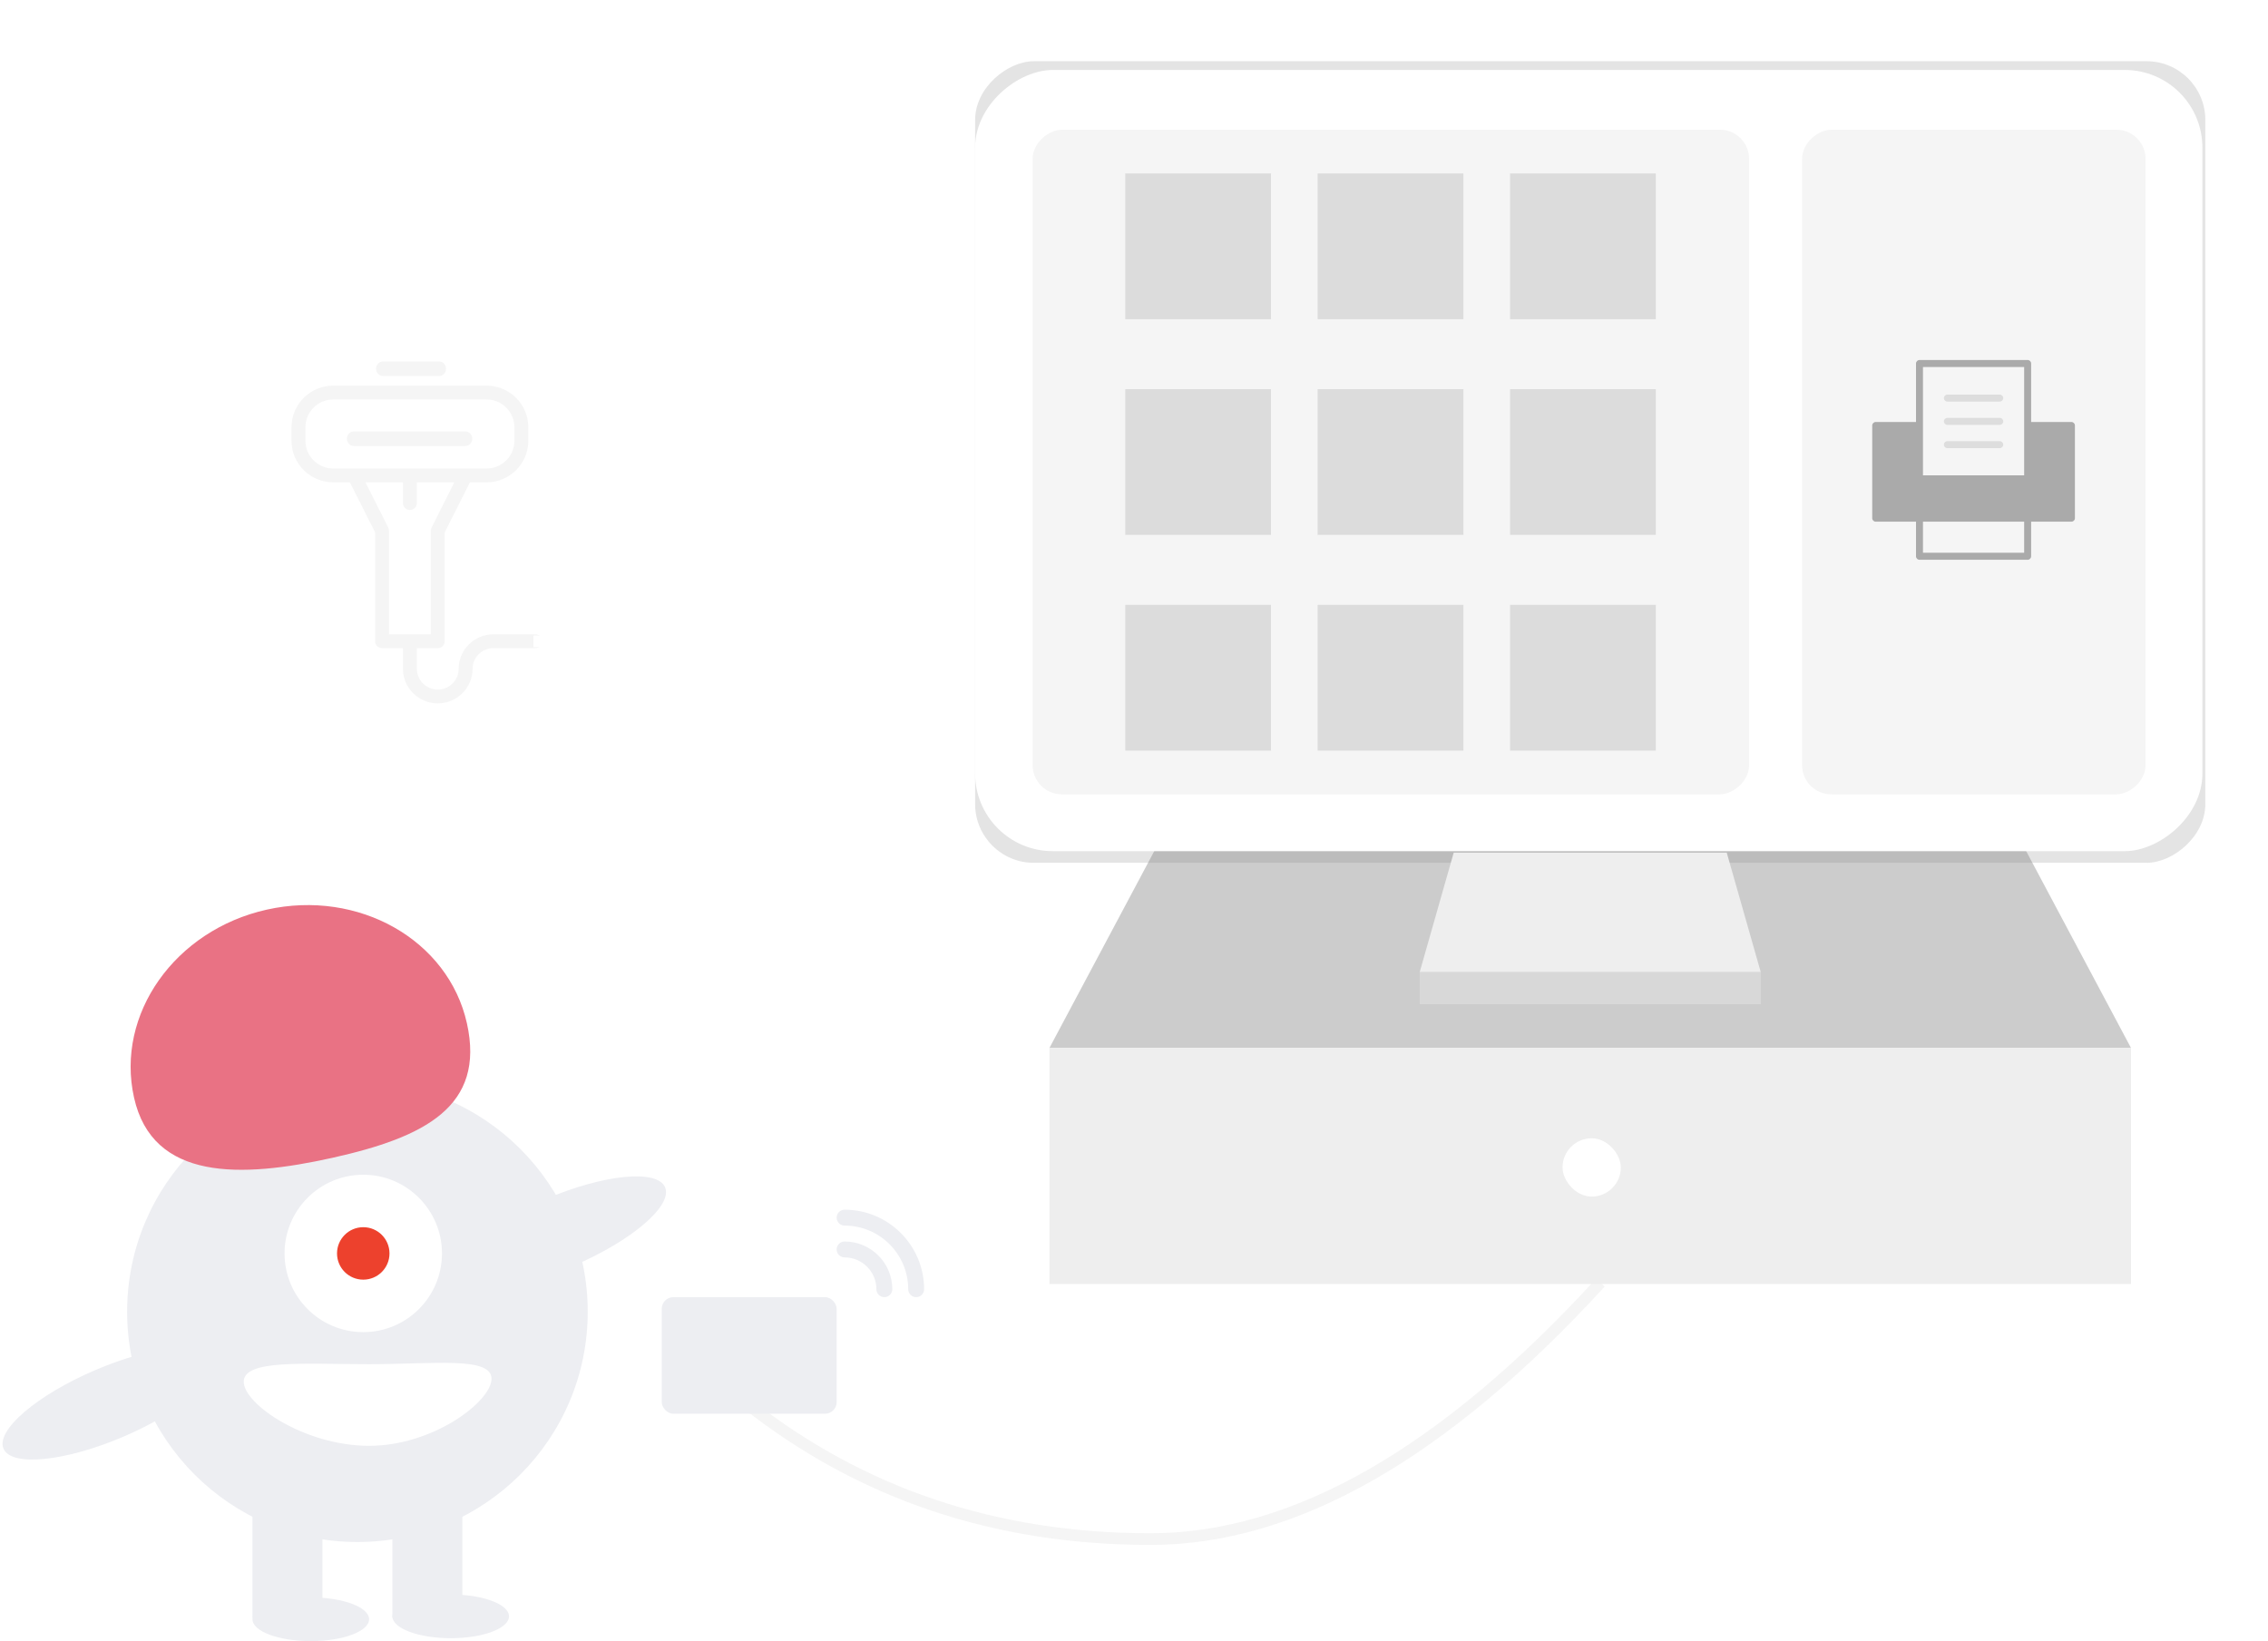 
<svg width="778px" height="563px" viewBox="0 0 778 563" version="1.1" xmlns="http://www.w3.org/2000/svg" xmlns:xlink="http://www.w3.org/1999/xlink">
    <defs>
        <filter x="-10.9%" y="-7.1%" width="121.8%" height="114.2%" filterUnits="objectBoundingBox" id="filter-1">
            <feGaussianBlur stdDeviation="10" in="SourceGraphic"></feGaussianBlur>
        </filter>
    </defs>
    <g id="Assistant" stroke="none" stroke-width="1" fill="none" fill-rule="evenodd">
        <g id="Mobile" transform="translate(-584, -1042)">
            <g id="assistant-hero" transform="translate(580, 1062)">
                <g id="droid" transform="translate(0.324, 290.497)" fill-rule="nonzero">
                    <circle id="Oval" fill="#EDEEF2" cx="126.285" cy="139.503" r="79"></circle>
                    <rect id="Rectangle" fill="#EDEEF2" x="90.285" y="201.503" width="24" height="43"></rect>
                    <rect id="Rectangle" fill="#EDEEF2" x="138.285" y="201.503" width="24" height="43"></rect>
                    <ellipse id="Oval" fill="#EDEEF2" cx="110.285" cy="245.003" rx="20" ry="7.5"></ellipse>
                    <ellipse id="Oval" fill="#EDEEF2" cx="158.285" cy="244.003" rx="20" ry="7.5"></ellipse>
                    <circle id="Oval" fill="#FFFFFF" cx="128.285" cy="119.503" r="27"></circle>
                    <circle id="Oval" fill="#ED412D" cx="128.285" cy="119.503" r="9"></circle>
                    <path d="M49.652,66.035 C43.273,37.468 63.664,8.601 95.196,1.56 C126.728,-5.481 157.461,11.97 163.84,40.538 C170.219,69.106 149.322,79.642 117.789,86.683 C86.257,93.723 56.031,94.603 49.652,66.035 Z" id="Path" fill="#E97284"></path>
                    <ellipse id="Oval" fill="#EDEEF2" transform="translate(195.5, 112.346) rotate(-23.171) translate(-195.5, -112.346) " cx="195.5" cy="112.346" rx="39.5" ry="12.4"></ellipse>
                    <ellipse id="Oval" fill="#EDEEF2" transform="translate(41.193, 170.942) rotate(-23.171) translate(-41.193, -170.942) " cx="41.193" cy="170.942" rx="39.5" ry="12.4"></ellipse>
                    <path d="M172.285,162.503 C172.285,170.235 152.376,185.503 130.285,185.503 C108.194,185.503 87.285,171.235 87.285,163.503 C87.285,155.771 108.194,157.503 130.285,157.503 C152.376,157.503 172.285,154.771 172.285,162.503 Z" id="Path" fill="#FFFFFF"></path>
                </g>
                <g id="wire" transform="translate(260, 420)" stroke="#F5F5F5" stroke-width="4">
                    <path d="M0,41.381 C39.3,72.46 85.524,88 138.672,88 C187.878,88 239.321,58.667 293,0" id="Path"></path>
                </g>
                <g id="scaner" transform="translate(104, 104)" fill="#F5F5F5" fill-rule="nonzero">
                    <path d="M59.611,29 C60.932,29 62,27.88 62,26.5 C62,25.12 60.932,24 59.611,24 L21.389,24 C20.07,24 19,25.12 19,26.5 C19,27.88 20.07,29 21.389,29 L59.611,29 Z" id="Path"></path>
                    <path d="M31.4,5 L50.6,5 C51.927,5 53,3.88 53,2.5 C53,1.12 51.927,0 50.6,0 L31.4,0 C30.075,0 29,1.12 29,2.5 C29,3.88 30.075,5 31.4,5 Z" id="Path"></path>
                    <path d="M83.611,93.604 L69.278,93.604 C62.692,93.604 57.333,98.919 57.333,105.452 C57.333,109.371 54.118,112.561 50.167,112.561 C46.215,112.561 43,109.371 43,105.452 L43,98.343 L50.167,98.343 C51.488,98.343 52.556,97.284 52.556,95.974 L52.556,58.62 L61.199,41.474 L66.889,41.474 C74.794,41.474 81.222,35.097 81.222,27.257 L81.222,22.517 C81.222,14.677 74.794,8.3 66.889,8.3 L14.333,8.3 C6.428,8.3 0,14.677 0,22.517 L0,27.257 C0,35.097 6.428,41.474 14.333,41.474 L20.024,41.474 L28.667,58.62 L28.667,95.974 C28.667,97.284 29.737,98.343 31.056,98.343 L38.222,98.343 L38.222,105.452 C38.222,111.985 43.581,117.3 50.167,117.3 C56.753,117.3 62.111,111.985 62.111,105.452 C62.111,101.533 65.327,98.343 69.278,98.343 L83.611,98.343 C84.932,98.343 86,97.284 86,95.974 C86,94.664 84.932,93.604 83.611,93.604 Z M4.778,27.257 L4.778,22.517 C4.778,17.29 9.063,13.039 14.333,13.039 L66.889,13.039 C72.159,13.039 76.444,17.29 76.444,22.517 L76.444,27.257 C76.444,32.484 72.159,36.735 66.889,36.735 L14.333,36.735 C9.063,36.735 4.778,32.484 4.778,27.257 Z M33.194,57.002 L25.365,41.474 L38.222,41.474 L38.222,48.583 C38.222,49.891 39.292,50.952 40.611,50.952 C41.93,50.952 43,49.891 43,48.583 L43,41.474 L55.857,41.474 L48.031,57.002 C47.864,57.329 47.778,57.694 47.778,58.061 L47.778,93.604 L33.444,93.604 L33.444,58.061 C33.444,57.694 33.358,57.329 33.194,57.002 Z" id="Shape"></path>
                </g>
                <g id="pos" transform="translate(338, 0)">
                    <g id="cashregistar" transform="translate(26, 248.5)" fill-rule="nonzero">
                        <polygon id="Rectangle" fill="#CCCCCC" points="48.461 -1.55805757e-14 322.539 -1.55805757e-14 371 91 5.68434189e-14 91"></polygon>
                        <rect id="Rectangle" fill="#EEEEEE" x="0" y="91" width="371" height="81"></rect>
                        <rect id="Rectangle" fill="#FFFFFF" x="176" y="122" width="20" height="20" rx="10"></rect>
                    </g>
                    <g id="device" transform="translate(211.5, 138.5) rotate(90) translate(-211.5, -138.5) translate(73.5, -73)">
                        <rect id="Rectangle" fill-opacity="0.211" fill="#808083" fill-rule="nonzero" filter="url(#filter-1)" x="0.5" y="0.5" width="275" height="422" rx="20.16"></rect>
                        <rect id="Rectangle" fill="#FFFFFF" fill-rule="nonzero" x="3.5" y="1.5" width="268" height="421" rx="26.64"></rect>
                        <g id="Group-3" transform="translate(24, 21)">
                            <rect id="Rectangle" fill="#F5F5F5" fill-rule="nonzero" x="0" y="136" width="228" height="245.769" rx="10"></rect>
                            <g id="Group-2" transform="translate(15, 168)" fill="#CCCCCC" opacity="0.6">
                                <rect id="Rectangle" x="-2.27373675e-13" y="0" width="50" height="50"></rect>
                                <rect id="Rectangle" x="74" y="0" width="50" height="50"></rect>
                                <rect id="Rectangle" x="148" y="0" width="50" height="50"></rect>
                                <rect id="Rectangle" x="-2.27373675e-13" y="66" width="50" height="50"></rect>
                                <rect id="Rectangle" x="74" y="66" width="50" height="50"></rect>
                                <rect id="Rectangle" x="148" y="66" width="50" height="50"></rect>
                                <rect id="Rectangle" x="-2.27373675e-13" y="132" width="50" height="50"></rect>
                                <rect id="Rectangle" x="74" y="132" width="50" height="50"></rect>
                                <rect id="Rectangle" x="148" y="132" width="50" height="50"></rect>
                            </g>
                            <rect id="Rectangle" fill="#F5F5F5" fill-rule="nonzero" x="2.27373675e-13" y="0" width="228" height="117.822" rx="10"></rect>
                        </g>
                        <g id="Printer" transform="translate(137.5, 80) rotate(-90) translate(-137.5, -80) translate(102.5, 45.5)" fill-rule="nonzero">
                            <g id="Group">
                                <path d="M68.57,21.267 L54.747,21.267 L54.747,1.203 C54.747,0.539 54.211,-0 53.55,-0 L16.45,-0 C15.789,-0 15.253,0.539 15.253,1.203 L15.253,21.267 L1.43,21.267 C0.769,21.267 0.233,21.806 0.233,22.471 L0.233,54.265 C0.233,54.93 0.769,55.469 1.43,55.469 L15.253,55.469 L15.253,67.337 C15.253,68.001 15.789,68.54 16.45,68.54 L53.55,68.54 C54.211,68.54 54.747,68.001 54.747,67.337 L54.747,55.469 L68.57,55.469 C69.231,55.469 69.767,54.93 69.767,54.265 L69.767,22.471 C69.767,21.806 69.231,21.267 68.57,21.267 Z M52.353,66.133 L17.647,66.133 L17.647,55.469 L52.353,55.469 L52.353,66.133 Z M52.353,39.564 L17.647,39.564 L17.647,2.407 L52.353,2.407 L52.353,39.564 Z" id="Shape" fill="#AAAAAA"></path>
                                <path d="M26.02,14.27 L43.98,14.27 C44.642,14.27 45.177,13.731 45.177,13.067 C45.177,12.402 44.642,11.863 43.98,11.863 L26.02,11.863 C25.358,11.863 24.822,12.402 24.822,13.067 C24.822,13.731 25.358,14.27 26.02,14.27 Z" id="Path" fill="#DDDDDD"></path>
                                <path d="M26.02,22.259 L43.98,22.259 C44.642,22.259 45.177,21.72 45.177,21.055 C45.177,20.391 44.642,19.852 43.98,19.852 L26.02,19.852 C25.358,19.852 24.822,20.391 24.822,21.055 C24.822,21.72 25.358,22.259 26.02,22.259 Z" id="Path" fill="#DDDDDD"></path>
                                <path d="M26.02,30.248 L43.98,30.248 C44.642,30.248 45.177,29.709 45.177,29.044 C45.177,28.379 44.642,27.841 43.98,27.841 L26.02,27.841 C25.358,27.841 24.822,28.379 24.822,29.044 C24.822,29.709 25.358,30.248 26.02,30.248 Z" id="Path" fill="#DDDDDD"></path>
                            </g>
                        </g>
                    </g>
                    <polygon id="Rectangle" fill="#EEEEEE" fill-rule="nonzero" points="164.672 272.5 258.328 272.5 270 313.5 153 313.5"></polygon>
                    <rect id="Rectangle" fill="#D8D8D8" fill-rule="nonzero" x="153" y="313.5" width="117" height="11"></rect>
                </g>
                <path d="M189,200 C247,200 276,218.333 276,255 C276,318 230,293.948 230,360 C230,378.667 241.167,401.167 263.5,427.5" id="Line-3" stroke="#FFFFFF" stroke-width="4" stroke-linecap="square"></path>
                <g id="device" transform="translate(231, 395)" fill="#EDEEF2" fill-rule="nonzero">
                    <rect id="Rectangle" x="0" y="30" width="60" height="40" rx="4"></rect>
                    <g id="Icon" transform="translate(75, 15) scale(-1, 1) translate(-75, -15) translate(60, 0)">
                        <path d="M27.273,10.909 C28.781,10.909 30,12.128 30,13.636 C30,15.145 28.781,16.364 27.273,16.364 C21.256,16.364 16.364,21.256 16.364,27.273 C16.364,28.781 15.145,30 13.636,30 C12.128,30 10.909,28.781 10.909,27.273 C10.909,18.248 18.248,10.909 27.273,10.909 Z M2.727,30 C4.235,30 5.455,28.781 5.455,27.273 C5.455,15.243 15.243,5.455 27.273,5.455 C28.781,5.455 30,4.235 30,2.727 C30,1.219 28.781,0 27.273,0 C12.235,0 0,12.235 0,27.273 C0,28.781 1.219,30 2.727,30 L2.727,30 Z" id="path-20"></path>
                    </g>
                </g>
            </g>
        </g>
    </g>
</svg>